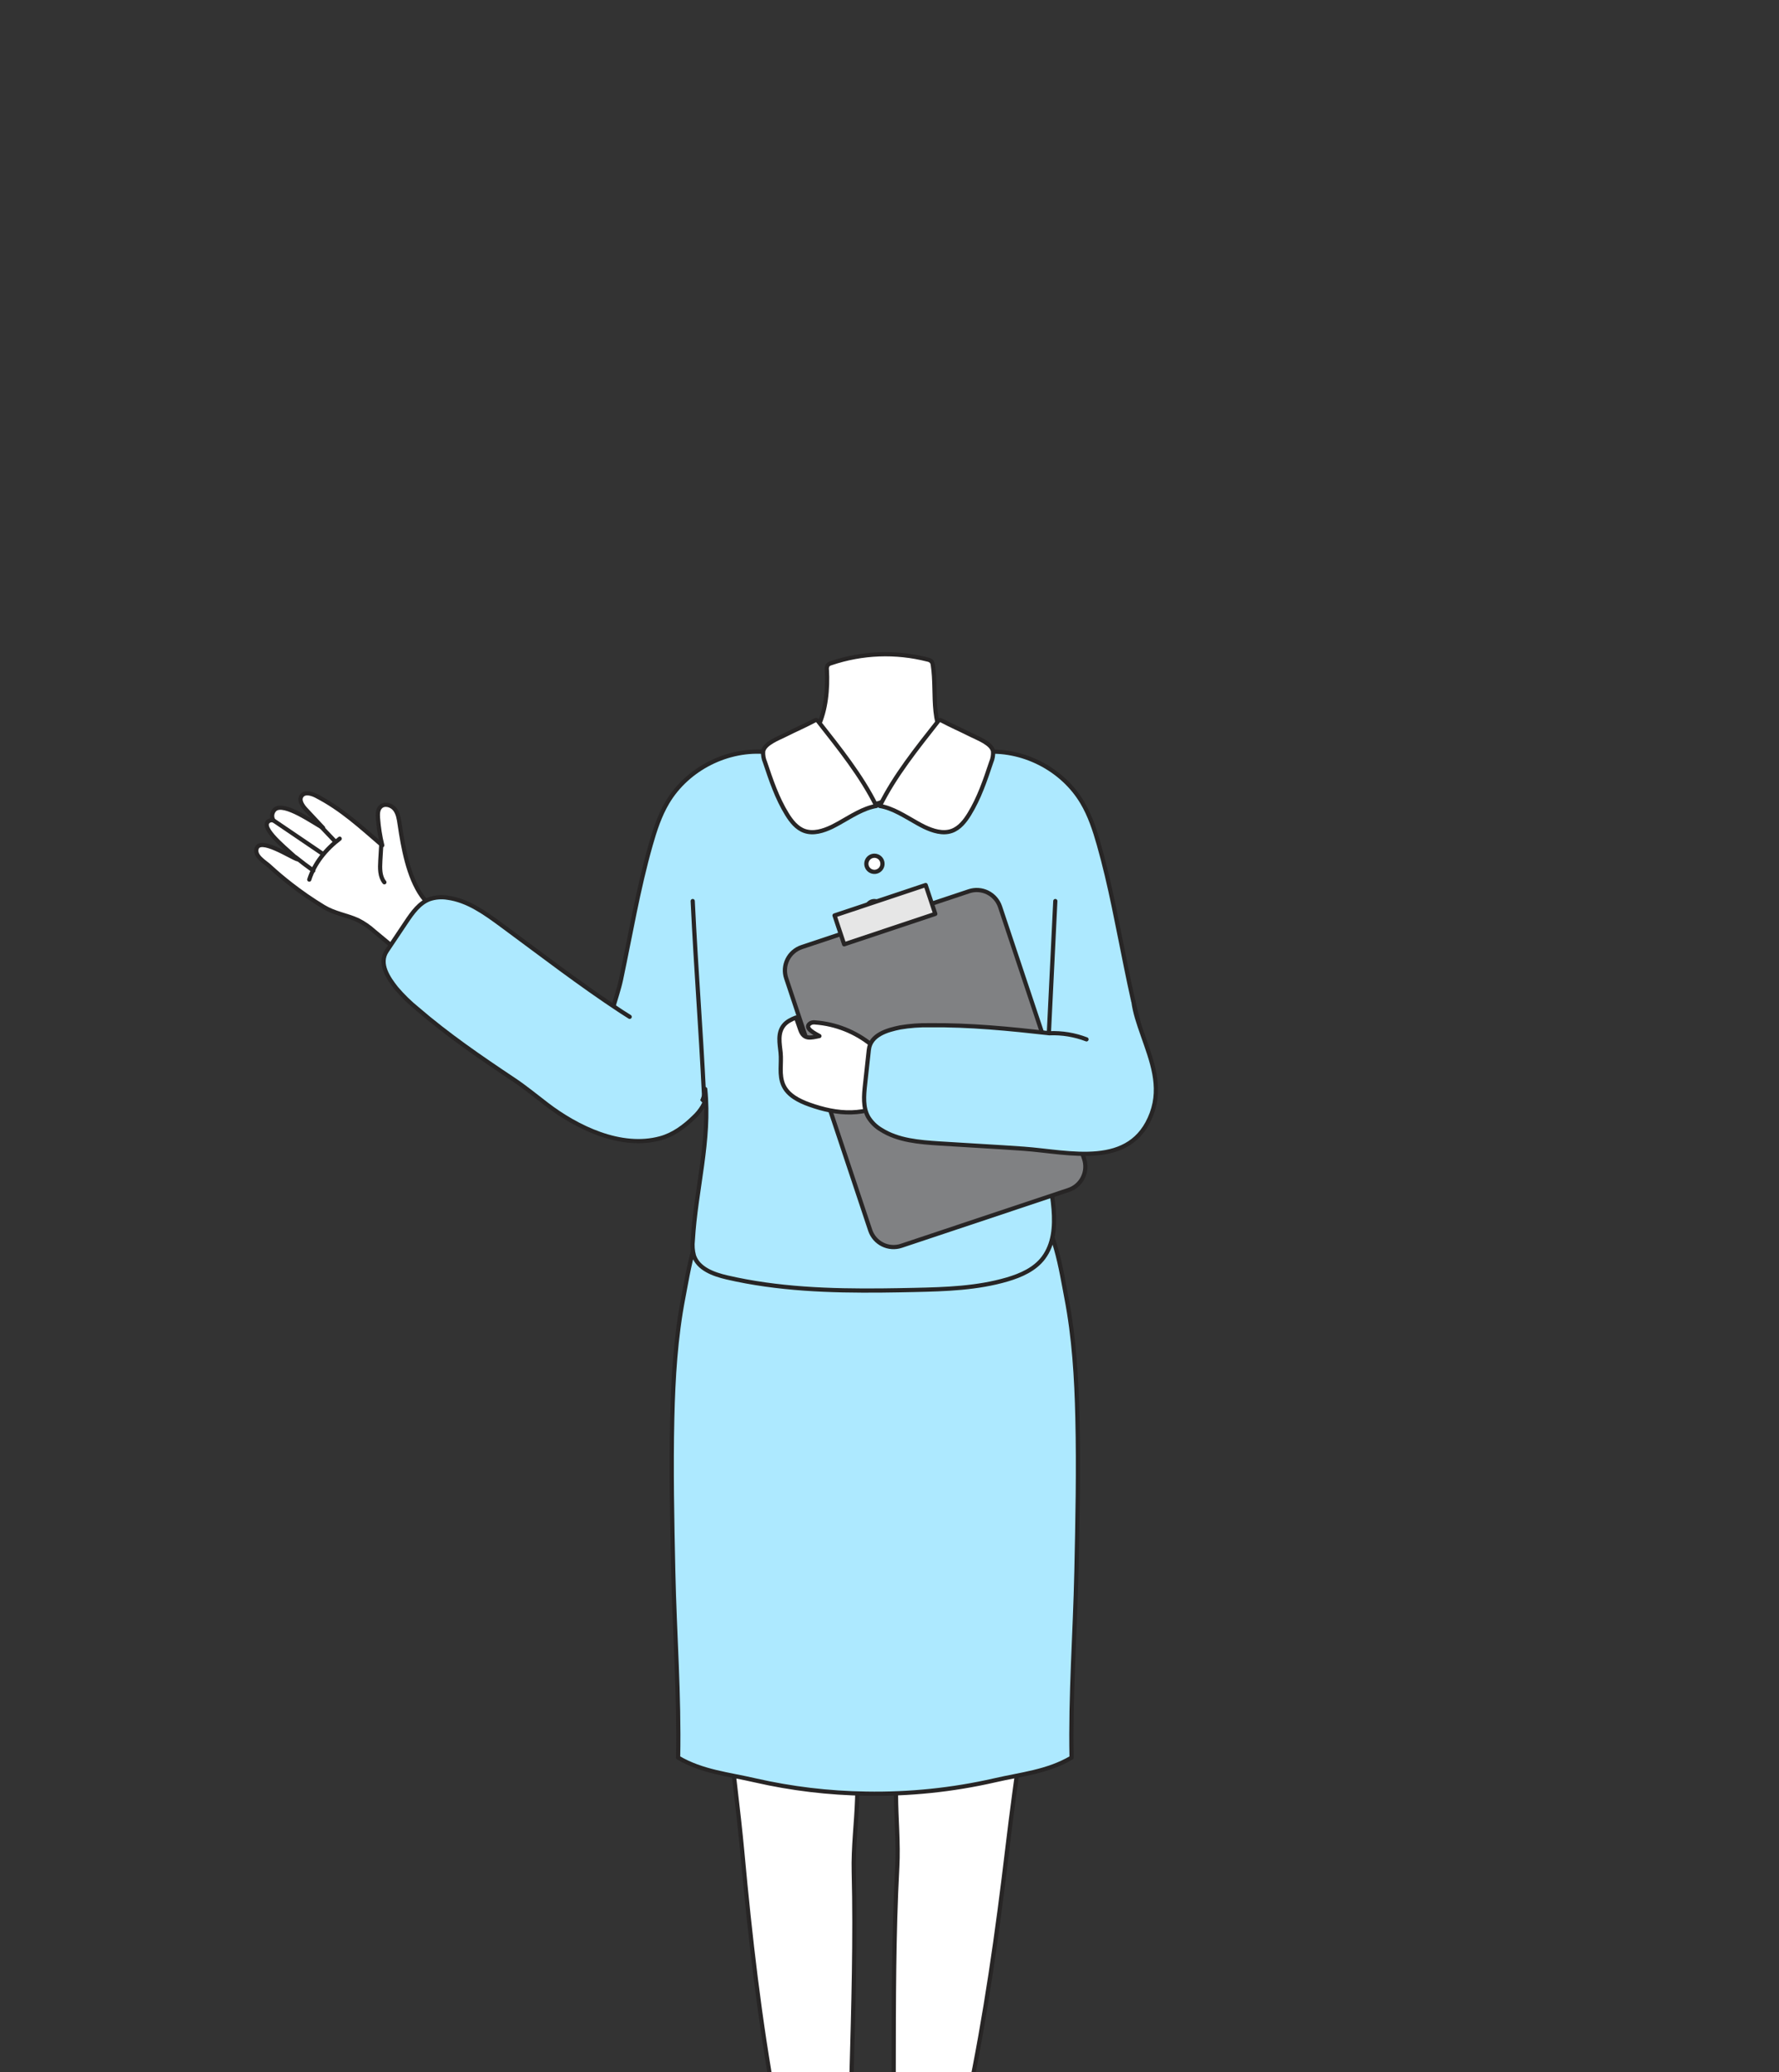 <svg width="1609" height="1873" viewBox="0 0 1609 1873" fill="none" xmlns="http://www.w3.org/2000/svg">
<rect x="0" y="0" width="1609" height="1873" fill="#333333" stroke="none"/>
<g clip-path="url(#clip0_129_1096)">
<path d="M362.777 753.496C362.329 750.677 361.898 747.941 361.517 745.304C360.787 740.412 360.091 735.239 357.006 731.375C353.922 727.511 347.521 725.853 344.072 729.401C341.634 731.905 341.601 735.819 341.85 739.351C342.448 747.691 343.741 755.967 345.713 764.093C326.444 747.51 308.883 731.159 285.833 719.319C281.604 717.163 275.568 715.522 272.815 719.402C270.063 723.282 273.479 728.29 276.679 731.706L292.201 748.289C284.258 744.276 256.747 724.31 248.605 731.706C247.277 732.963 246.425 734.64 246.192 736.454C245.959 738.267 246.361 740.105 247.328 741.656C246.312 741.288 245.201 741.279 244.178 741.628C243.156 741.978 242.284 742.667 241.706 743.58C237.262 751.025 263.828 771.041 268.869 776.662C262.866 774.788 234.675 756.116 231.972 767.376C230.314 774.009 239.467 779.083 243.58 782.798C249.804 788.524 256.244 793.975 262.899 799.149C272.433 806.593 282.4 813.464 292.748 819.728C302.781 825.797 313.112 826.941 323.675 831.667C329.04 834.354 334.011 837.763 338.45 841.799L362.296 861.549C364.094 863.251 366.222 864.566 368.548 865.413C374.186 867.071 381.068 859.36 384.434 855.463C389.359 849.942 392.669 843.173 394.003 835.896C394.844 832.161 394.591 828.263 393.273 824.669C391.83 821.353 389.094 818.749 386.64 816.113C372.146 801.105 366.293 775.054 362.777 753.496Z" fill="white" stroke="#272525" stroke-width="3.8" stroke-linecap="round" stroke-linejoin="round"/>
<path d="M247.328 741.574L292.118 771.954" stroke="#272525" stroke-width="3.8" stroke-linecap="round" stroke-linejoin="round"/>
<path d="M344.919 761.922L343.974 777.957C343.576 784.74 343.394 792.202 347.639 797.492" stroke="#272525" stroke-width="3.8" stroke-linecap="round" stroke-linejoin="round"/>
<path d="M279.719 795.069C284.412 780.145 294.892 767.509 307.246 758.09" stroke="#272525" stroke-width="3.8" stroke-linecap="round" stroke-linejoin="round"/>
<path d="M287.508 744.178L303.029 760.512" stroke="#272525" stroke-width="3.8" stroke-linecap="round" stroke-linejoin="round"/>
<path d="M267.594 774.998C272.718 779.144 277.991 783.124 283.364 786.938" stroke="#272525" stroke-width="3.8" stroke-linecap="round" stroke-linejoin="round"/>
<path d="M854.017 771.465C863.914 766.668 872.62 759.729 879.504 751.151C890.996 736.674 902.836 710.855 887.033 694.885C880.4 688.252 870.848 685.632 863.469 679.961C852.391 671.404 847.649 656.911 846.156 642.981C844.664 629.052 845.808 614.94 843.702 601.11C843.612 600.068 843.277 599.063 842.724 598.175C841.699 597.075 840.331 596.356 838.843 596.135C810.091 588.795 779.828 589.947 751.717 599.452C750.493 599.742 749.387 600.402 748.55 601.342C747.849 602.627 747.603 604.112 747.853 605.554C748.799 622.137 747.124 642.285 739.562 657.375C733.343 669.746 716.031 672.018 704.838 678.419C689.101 687.423 698.039 703.807 707.491 717.023C727.224 744.65 754.304 768.43 787.088 777.335C809.127 783.371 833.835 781.464 854.017 771.465Z" fill="white" stroke="#272525" stroke-width="3.8" stroke-linecap="round" stroke-linejoin="round"/>
<path d="M859.507 1568.56C842.924 1568.04 826.523 1567.25 810.09 1566.32C810.211 1581.52 810.305 1596.73 810.372 1611.95C810.372 1615.27 810.372 1618.63 810.372 1622.03C810.455 1644.21 812.693 1665.5 811.516 1687.79C808.332 1748.1 808.365 1809.32 808.299 1869.66C808.299 1924.06 809.426 1978.76 800.339 2032.86C797.586 2049.21 793.888 2064.74 796.094 2081.18C796.906 2087.08 796.956 2093.03 797.885 2098.9C798.631 2103.66 797.537 2111.59 800.72 2115.39C806.707 2122.5 809.692 2117.05 810.919 2109.78C810.803 2115.5 811.765 2120.41 817.353 2120.01C821.449 2119.72 823.804 2116.9 825.147 2113.25C825.246 2118.57 826.905 2122.7 832.924 2120.68C837.02 2119.28 838.844 2114.66 839.657 2109.85C839.657 2115.65 840.801 2120.79 846.191 2117.74C847.225 2117.09 848.109 2116.23 848.787 2115.21C849.464 2114.19 849.918 2113.04 850.121 2111.84C850.233 2112.7 850.515 2113.54 850.95 2114.29C857.434 2123.94 869.191 2101.76 870.418 2097.56C875.526 2079.19 871.463 2057.43 870.418 2039.01C868.992 2013.59 869.307 1987.83 866.67 1962.63C864.299 1940.06 871.181 1918.95 875.89 1896.46C891.511 1821.84 902.091 1746.62 911.046 1671.27C915.042 1637.59 919.652 1603.96 924.478 1570.35C902.832 1569.8 881.175 1569.21 859.507 1568.56Z" fill="white" stroke="#272525" stroke-width="3.8" stroke-linecap="round" stroke-linejoin="round"/>
<path d="M715.046 1558.87C696.042 1556.95 677.021 1555.22 657.984 1554.23C662.213 1594.61 667.752 1634.89 671.466 1675.28C678.398 1750.63 686.971 1825.93 700.702 1900.54C704.847 1923.04 711.232 1944.15 708.164 1966.74C704.764 1991.91 704.35 2017.68 702.144 2043.02C700.868 2057.94 701.299 2073.08 706.141 2087.41C708.462 2094.34 712.774 2100.33 715.162 2107.1C717.003 2112.17 716.82 2118.79 723.735 2119.81C730.368 2120.81 730.7 2113.91 730.02 2107.03C731.231 2113.18 733.602 2119.28 738.477 2120.15C743.8 2121.09 745.11 2117 745.011 2111.85C746.537 2115.88 749.157 2118.87 753.816 2118.59C757.05 2118.4 758.377 2115.27 758.791 2111.31C760.134 2115.98 762.788 2119.13 767.995 2117.21C782.289 2111.94 777.347 2084.21 776.419 2073.23C775.391 2061.13 775.308 2049.19 773.6 2037.07C765.905 1982.96 768.625 1928.27 770.2 1873.86C771.858 1813.53 773.666 1752.31 772.174 1692C771.61 1669.69 774.495 1648.4 775.225 1626.25C775.324 1622.93 775.435 1619.56 775.556 1616.15C776.12 1598.81 776.728 1581.48 777.381 1564.14C756.602 1562.73 735.857 1560.99 715.046 1558.87Z" fill="white" stroke="#272525" stroke-width="3.8" stroke-linecap="round" stroke-linejoin="round"/>
<path d="M783.33 1621.28C822.365 1621.98 861.342 1617.95 899.41 1609.29C923.67 1603.68 947.318 1601.59 969.174 1588.73C968.046 1532.05 972.341 1476.91 973.552 1420.4C974.546 1374.2 975.558 1327.98 974.464 1281.78C973.618 1245.41 971.429 1208.82 964.514 1173.1C959.672 1147.94 954.017 1107.84 934.996 1089.12C905.927 1060.52 847.705 1070.08 811.14 1071.59L791.24 1072.41L771.341 1071.59C734.776 1070.08 676.57 1060.52 647.5 1089.12C628.48 1107.84 622.825 1147.94 617.966 1173.1C611.068 1208.88 608.879 1245.41 608.017 1281.78C606.922 1327.98 607.917 1374.2 608.912 1420.4C610.139 1476.91 614.434 1532.05 613.307 1588.73C635.163 1601.59 658.81 1603.65 683.071 1609.29C715.979 1616.78 749.583 1620.8 783.33 1621.28Z" fill="#ADE9FF" stroke="#272525" stroke-width="3.8" stroke-linecap="round" stroke-linejoin="round"/>
<path d="M798.011 1166.47C807.712 1166.38 817.413 1166.19 827.097 1165.98C855.288 1165.36 883.91 1164.45 911.006 1156.48C923.41 1152.83 935.997 1147.26 943.741 1136.89C961.982 1112.4 949.097 1074.39 946.576 1047.03C945.366 1033.95 944.586 1020.8 944.669 1007.65C950.523 1022.3 952.016 1039.85 972.263 1040.6C977.677 1040.56 983.038 1039.52 988.067 1037.51C1012.79 1028.84 1033.22 1008.97 1038.1 982.191C1041.41 963.95 1036.19 947.516 1031.33 930.171C1026.22 911.93 1022.34 893.291 1018.53 874.735C1010.9 837.573 1004.3 800.112 993.904 763.63C990.139 750.364 985.811 737.098 978.797 725.341C960.688 694.762 924.074 676.256 888.669 679.838C876.597 681.048 856.581 678.859 845.687 684.016C834.792 689.174 824.361 703.667 815.622 711.776C808.525 718.409 800.797 725.274 791.212 726.7C781.627 725.241 773.9 718.409 766.802 711.776C758.063 703.667 747.417 689.074 736.738 684.016C726.058 678.959 705.827 681.048 693.755 679.838C658.4 676.256 621.736 694.762 603.611 725.341C596.596 737.164 592.285 750.397 588.52 763.63C577.112 803.678 570.279 844.803 561.656 885.48C557.975 902.793 547.942 924.814 549.766 942.392C551.508 959.224 564.177 978.36 574.16 991.444C581.042 1000.46 589.598 1009.07 600.692 1011.77C604.963 1012.8 609.408 1012.89 613.715 1012.02C618.021 1011.15 622.085 1009.35 625.622 1006.74C629.158 1004.13 632.081 1000.78 634.185 996.925C636.29 993.068 637.525 988.798 637.805 984.413C642.597 1030.61 629.248 1075.34 626.595 1121.14C626.046 1125.78 626.389 1130.49 627.606 1135C631.536 1146.84 645.3 1151.83 657.455 1154.65C703.39 1165.3 750.767 1166.94 798.011 1166.47Z" fill="#ADE9FF" stroke="#272525" stroke-width="3.8" stroke-linecap="round" stroke-linejoin="round"/>
<path d="M759.251 743.744C769.98 737.741 780.808 730.477 792.615 728.504C779.349 701.441 758.72 675.837 740.147 652.223C739.737 651.545 739.076 651.056 738.307 650.864C737.718 650.854 737.14 651.022 736.648 651.345C727.976 655.955 718.938 659.851 710.116 664.312C704.445 667.198 691.261 671.973 690.217 679.237C690.001 682.545 690.569 685.857 691.875 688.904C697.297 705.089 702.786 721.456 711.774 736C715.671 742.334 720.613 748.602 727.627 751.073C735.687 753.909 744.625 751.073 752.336 747.425C754.624 746.281 756.929 745.037 759.251 743.744Z" fill="white" stroke="#272525" stroke-width="3.8" stroke-linecap="round" stroke-linejoin="round"/>
<path d="M569.505 919.101C566.985 917.542 564.531 915.966 562.076 914.375C524.599 889.799 489.112 862.354 453.044 835.822C438.352 825.027 422.847 813.883 404.788 811.445C399.365 810.543 393.802 810.981 388.587 812.722C379.185 816.221 372.999 825.043 367.411 833.384C361.541 842.129 355.676 850.879 349.817 859.635C342.238 870.944 351.11 884.028 358.456 893.281C364.23 900.091 370.631 906.343 377.576 911.953C405.021 935.6 434.936 956.08 465.034 976.129C474.32 982.314 484.17 990.34 494.435 998.217C521.73 1019.14 561.662 1038.66 597.331 1028.86C608.939 1025.68 618.889 1018.33 627.512 1009.91C630.667 1007 633.377 1003.65 635.555 999.958C635.886 999.378 636.168 998.764 636.45 998.167" fill="#ADE9FF"/>
<path d="M569.505 919.101C566.985 917.542 564.531 915.966 562.076 914.375C524.599 889.799 489.112 862.354 453.044 835.822C438.352 825.027 422.847 813.883 404.788 811.445C399.365 810.543 393.802 810.981 388.587 812.722C379.185 816.221 372.999 825.043 367.411 833.384C361.541 842.129 355.676 850.879 349.817 859.635C342.238 870.944 351.11 884.028 358.456 893.281C364.23 900.091 370.631 906.343 377.576 911.953C405.021 935.6 434.936 956.08 465.034 976.129C474.32 982.314 484.17 990.34 494.435 998.217C521.73 1019.14 561.662 1038.66 597.331 1028.86C608.939 1025.68 618.889 1018.33 627.512 1009.91C630.667 1007 633.377 1003.65 635.555 999.958C635.886 999.378 636.168 998.764 636.45 998.167" stroke="#272525" stroke-width="3.8" stroke-linecap="round" stroke-linejoin="round"/>
<path d="M829.13 743.746C818.401 737.743 807.573 730.479 795.766 728.506C809.032 701.443 829.661 675.839 848.234 652.225C848.644 651.547 849.305 651.058 850.074 650.866C850.663 650.856 851.241 651.024 851.733 651.347C860.405 655.957 869.443 659.853 878.265 664.314C883.936 667.2 897.12 671.975 898.164 679.239C898.38 682.547 897.812 685.859 896.506 688.906C891.084 705.091 885.595 721.458 876.607 736.001C872.71 742.336 867.768 748.604 860.754 751.075C852.694 753.911 843.756 751.075 836.045 747.427C833.707 746.283 831.402 745.039 829.13 743.746Z" fill="white" stroke="#272525" stroke-width="3.8" stroke-linecap="round" stroke-linejoin="round"/>
<path d="M636.78 990.542C633.464 923.581 629.782 881.411 626.516 814.467" stroke="#272525" stroke-width="3.8" stroke-linecap="round" stroke-linejoin="round"/>
<path d="M944.672 1015.32L954.472 814.467" stroke="#272525" stroke-width="3.8" stroke-linecap="round" stroke-linejoin="round"/>
<path d="M798.155 780.772C798.159 782.216 797.734 783.628 796.934 784.83C796.134 786.032 794.996 786.97 793.663 787.525C792.33 788.08 790.862 788.227 789.446 787.947C788.029 787.667 786.728 786.974 785.705 785.954C784.683 784.934 783.987 783.634 783.704 782.218C783.421 780.802 783.565 779.334 784.116 778C784.668 776.666 785.603 775.526 786.804 774.723C788.004 773.921 789.415 773.492 790.859 773.492C791.816 773.49 792.765 773.677 793.65 774.042C794.535 774.406 795.34 774.942 796.017 775.619C796.695 776.295 797.233 777.098 797.6 777.982C797.966 778.867 798.155 779.815 798.155 780.772Z" fill="white" stroke="#272525" stroke-width="3.8" stroke-linecap="round" stroke-linejoin="round"/>
<path d="M798.155 821.747C798.159 823.19 797.734 824.603 796.934 825.805C796.134 827.007 794.996 827.945 793.663 828.499C792.33 829.054 790.862 829.201 789.446 828.921C788.029 828.642 786.728 827.948 785.705 826.928C784.683 825.909 783.987 824.609 783.704 823.193C783.421 821.777 783.565 820.309 784.116 818.975C784.668 817.641 785.603 816.5 786.804 815.698C788.004 814.895 789.415 814.467 790.859 814.467C792.791 814.467 794.645 815.233 796.012 816.598C797.38 817.963 798.151 819.814 798.155 821.747Z" fill="white" stroke="#272525" stroke-width="3.8" stroke-linecap="round" stroke-linejoin="round"/>
<path d="M980.535 1047.56C982.375 1053.14 981.932 1059.22 979.303 1064.48C976.675 1069.73 972.074 1073.73 966.506 1075.6L815.121 1126.11C809.54 1127.95 803.457 1127.51 798.2 1124.88C792.943 1122.26 788.94 1117.65 787.063 1112.08L711.031 884.155C709.186 878.578 709.624 872.497 712.25 867.242C714.876 861.987 719.476 857.986 725.043 856.113L876.428 805.602C882.009 803.757 888.094 804.197 893.352 806.826C898.61 809.455 902.613 814.059 904.486 819.631L980.535 1047.56Z" fill="#808183" stroke="#272525" stroke-width="3.8" stroke-linecap="round" stroke-linejoin="round"/>
<path d="M837.209 799.987L754.781 827.486L763.483 853.567L845.91 826.068L837.209 799.987Z" fill="#E6E6E6" stroke="#272525" stroke-width="3.8" stroke-linecap="round" stroke-linejoin="round"/>
<path d="M806.514 993.484C796.249 1001.43 783.116 1005.09 770.131 1005.46C757.147 1005.82 744.262 1002.8 731.991 998.425C722.489 995.009 712.506 989.985 708.443 980.732C704.381 971.478 707.001 961.131 706.022 951.513C705.177 943.221 703.104 933.952 708.825 926.805C711.594 923.339 715.806 921.349 719.952 919.74L723.832 930.884C727.033 940.054 733.301 938.064 741.111 936.472C738.475 934.814 725.606 929.06 733.251 924.715C734.556 924.132 736.004 923.947 737.413 924.184C755.901 925.591 773.526 932.576 787.958 944.216C794.639 949.262 799.382 956.452 801.39 964.58C803.728 973.302 806.929 984.396 806.514 993.484Z" fill="white" stroke="#272525" stroke-width="3.8" stroke-linecap="round" stroke-linejoin="round"/>
<path d="M949.048 933.938C913.08 929.908 876.996 926.293 840.746 926.724C831.821 926.549 822.899 927.21 814.097 928.698C802.489 931.053 787.3 935.331 785.824 948.879L782.391 980.303C781.297 990.253 780.351 1001.02 785.293 1009.74C788.172 1014.43 792.157 1018.35 796.901 1021.15C812.29 1030.91 831.344 1032.37 849.518 1033.57C874.956 1035.23 900.411 1036.52 925.799 1038.33C967.09 1041.28 1023.02 1057.06 1041.7 1006.35C1050.78 981.63 1041.55 958.696 1033.41 935.331C1029.92 925.381 1026.42 915.432 1025.11 905.084" fill="#ADE9FF"/>
<path d="M949.048 933.938C913.08 929.908 876.996 926.293 840.746 926.724C831.821 926.549 822.899 927.21 814.097 928.698C802.489 931.053 787.3 935.331 785.824 948.879L782.391 980.303C781.297 990.253 780.351 1001.02 785.293 1009.74C788.172 1014.43 792.157 1018.35 796.901 1021.15C812.29 1030.91 831.344 1032.37 849.518 1033.57C874.956 1035.23 900.411 1036.52 925.799 1038.33C967.09 1041.28 1023.02 1057.06 1041.7 1006.35C1050.78 981.63 1041.55 958.696 1033.41 935.331C1029.92 925.381 1026.42 915.432 1025.11 905.084" stroke="#272525" stroke-width="3.8" stroke-linecap="round" stroke-linejoin="round"/>
<path d="M949.047 933.947C960.516 933.471 971.962 935.351 982.677 939.469" stroke="#272525" stroke-width="3.8" stroke-linecap="round" stroke-linejoin="round"/>
</g>
<defs>
<clipPath id="clip0_129_1096">
<rect width="1609" height="1873" fill="white"/>
</clipPath>
</defs>
</svg>

